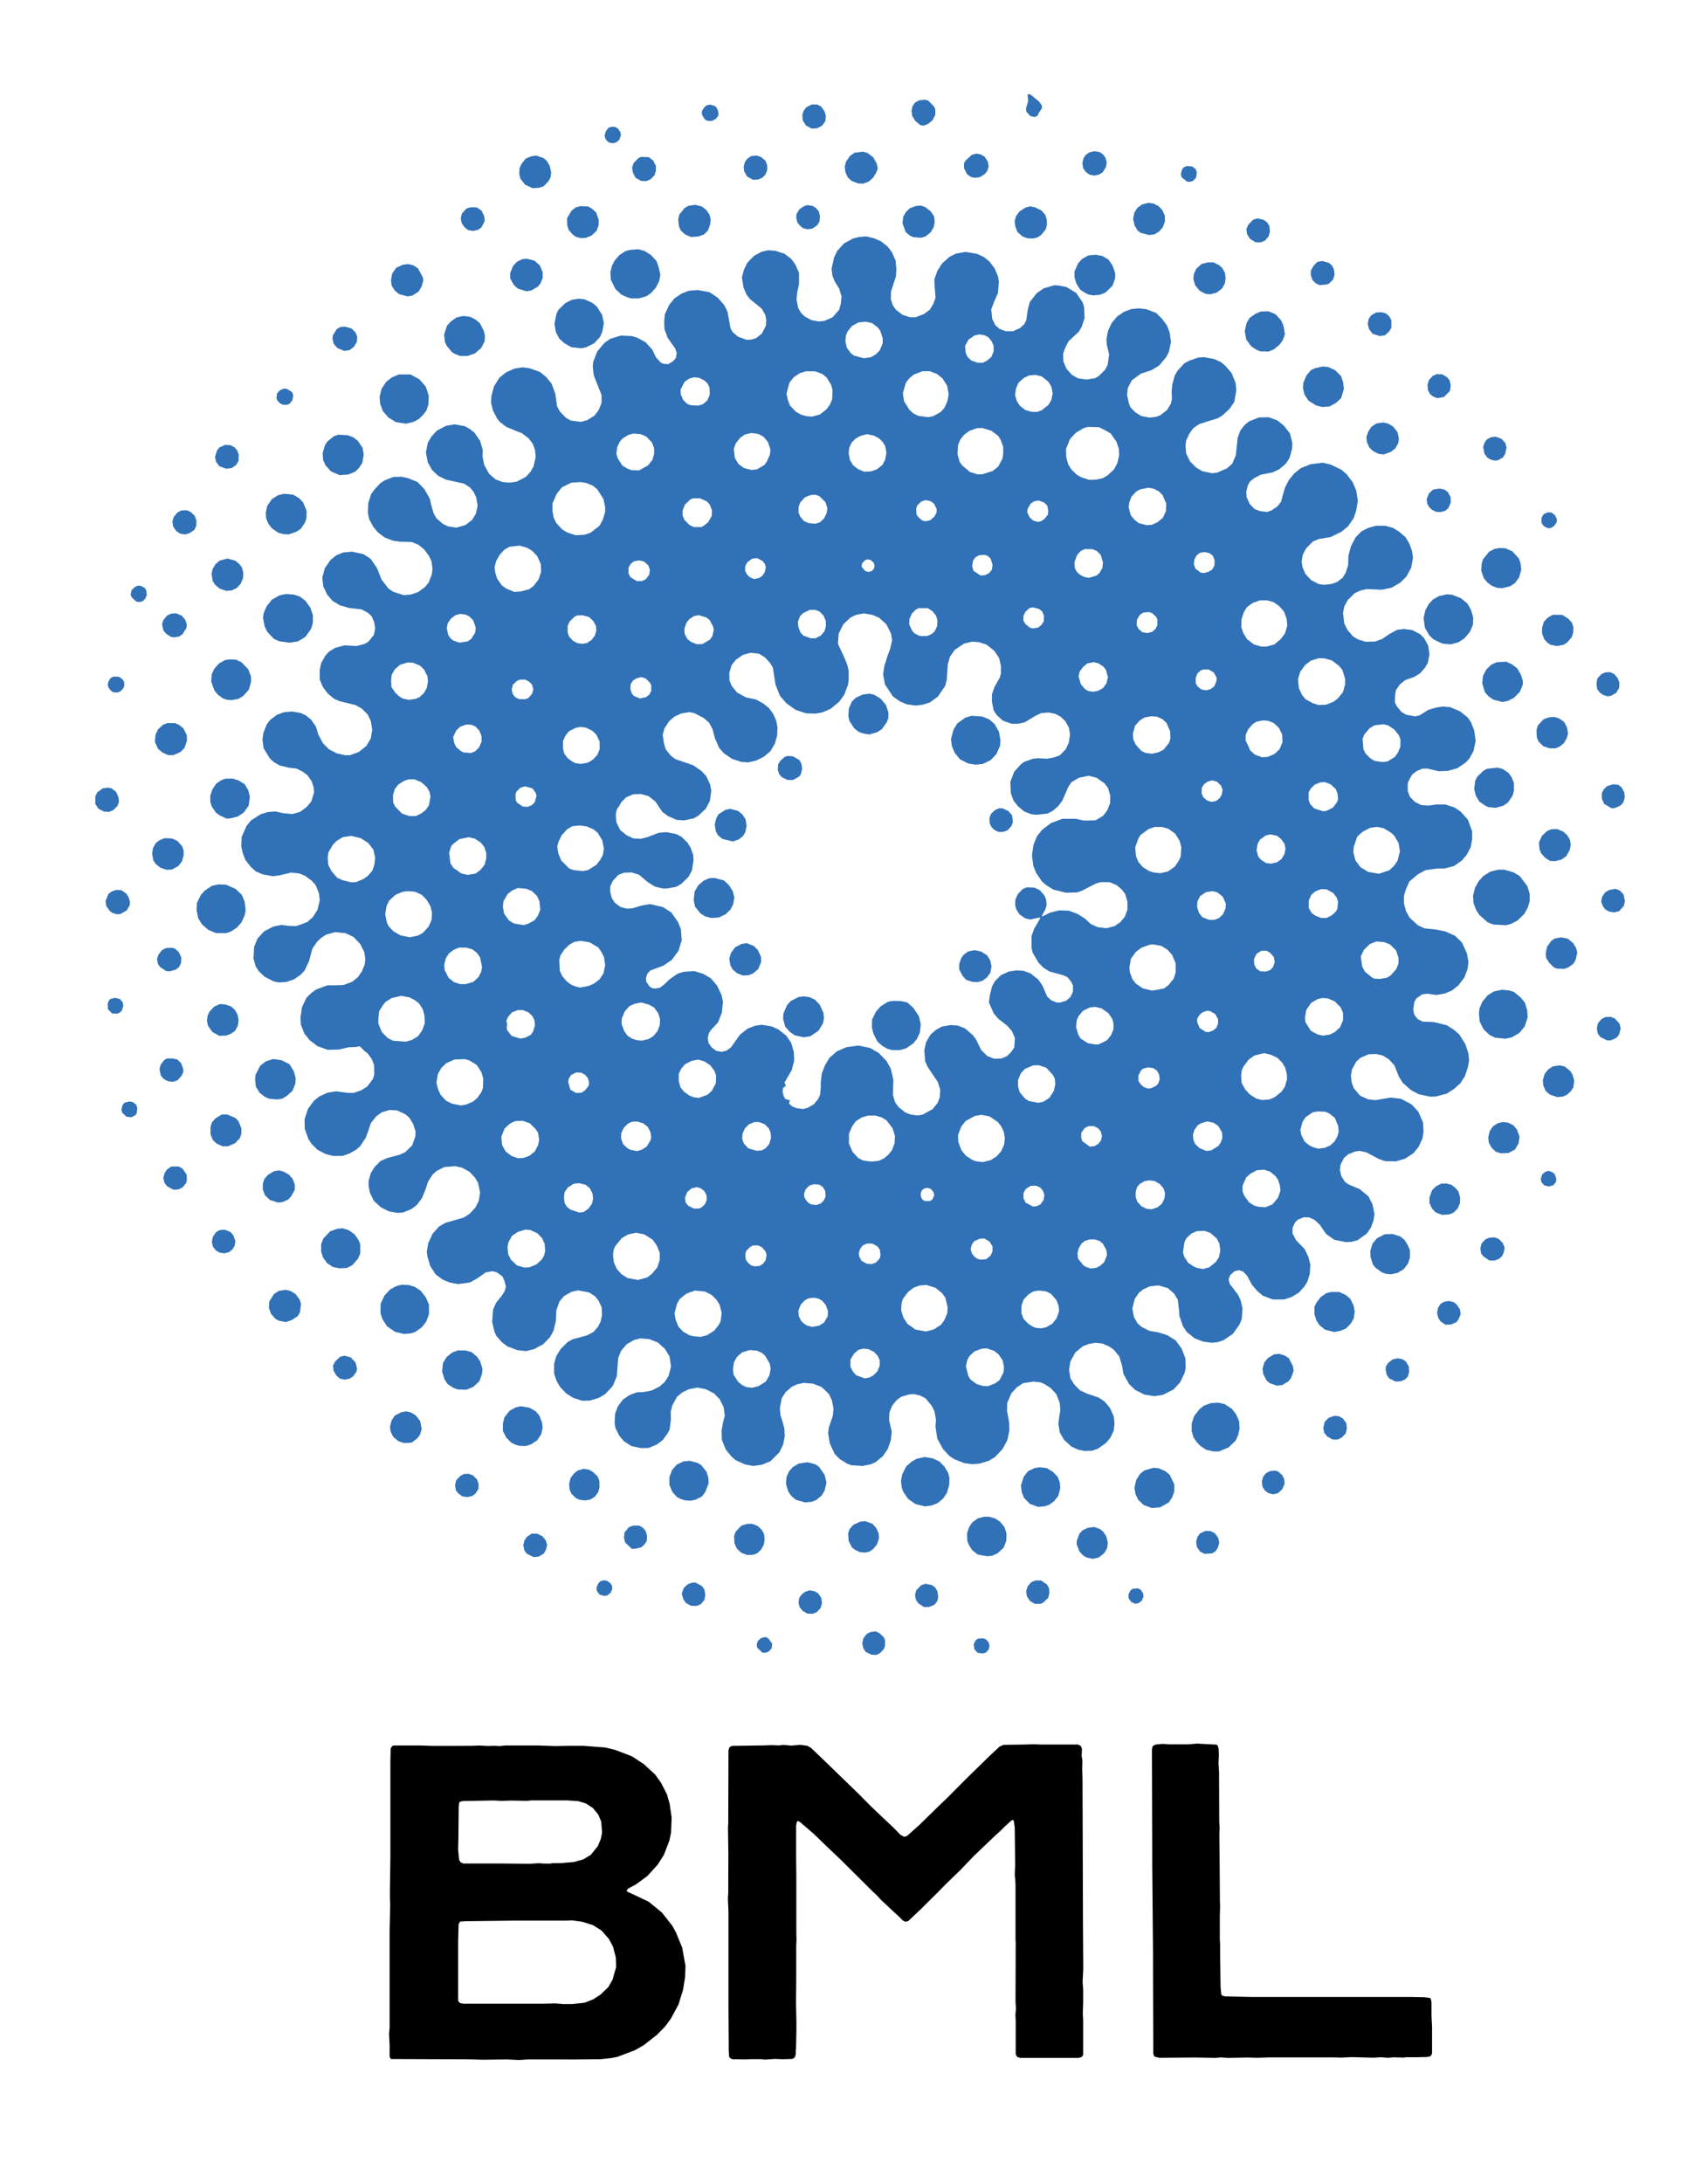 <?xml version="1.0" encoding="UTF-8"?>
<svg id="_レイヤー_1" data-name="レイヤー 1" xmlns="http://www.w3.org/2000/svg" viewBox="0 0 180 230" width="180" height="230">
  <defs>
    <style>
      .cls-1 {
        fill: #3071b7;
      }
    </style>
  </defs>
  <path class="cls-1" d="m91.22,174.01l-.24-.38-.11-.51.11-.51.35-.48.42-.21.56-.06.42.22.42.41.12.3v.6s-.11.3-.11.3l-.39.44-.42.21-.52-.03-.61-.3m11.47-.28l-.08-.51.21-.42.24-.18.56-.03.31.12.28.35.07.35-.08.35-.3.33-.33.1-.55-.08-.33-.37m-22.9-.17l-.04-.35.1-.33.32-.31.48-.13.3.12.43.59-.06.49-.31.33-.3.12h-.36s-.55-.52-.55-.52m4.77-3.92l-.29-.33-.13-.49.08-.51.26-.37.35-.27.48-.15.51.08.4.23.33.5.06.56-.14.49-.4.43-.45.18-.56-.03-.52-.31m12.23-.76l-.25-.38-.1-.49.13-.51.51-.53.47-.16.68.14.35.27.23.4.08.59-.11.45-.28.35-.58.25h-.55s-.58-.39-.58-.39m-24.49-.03l-.26-.37-.18-.61.21-.61.44-.4.48-.16h.34l.67.38.25.38.09.54-.1.53-.38.45-.45.18-.57-.02-.54-.29m46.64-.53v-.38l.21-.42.24-.18.56-.03.28.14.25.38.04.35-.19.44-.37.26-.33.05-.42-.2-.28-.42m-10.38.32l-.33-.51-.06-.54.15-.49.39-.44.45-.18h.57s.63.43.63.43l.22.41.03.48-.12.51-.53.51-.29.13h-.58s-.53-.31-.53-.31m-45.64-1.04l-.04-.35.19-.45.2-.22.32-.11.37.03.37.26.18.25.04.35-.19.44-.36.27-.32.04-.49-.15-.26-.37m51.25-3.73l-.4-.43-.29-.76v-.35l.29-.76.29-.33.55-.28.7-.1.62.21.34.28.33.5.16.68-.06.51-.29.55-.58.47-.65.16-.67-.15-.35-.21m-58.64-.19l-.26-.36-.1-.53.12-.51.26-.37.5-.34h.57s.56.27.56.27l.37.46.13.49-.13.49-.23.4-.53.31-.54.05-.7-.35m47.5.08l-.58-.47-.33-.51-.18-.44-.03-.81.21-.63.33-.51.6-.44.67-.17h.51s.64.18.64.18l.51.33.47.57.21.63v.79s-.28.75-.28.75l-.65.6-.58.26-.51.05-1.01-.18m-24.94-.21l-.43-.4-.26-.58-.04-.72.15-.47.6-.65.64-.2h.53s.6.24.6.24l.42.42.22.4.06.57-.08.55-.29.54-.44.4-.47.15h-.58s-.65-.25-.65-.25m48.39-.12l-.34-.49-.06-.57.14-.49.27-.35.58-.26.57.03.41.22.35.48.11.51-.13.5-.24.39-.38.24-.79.05-.51-.26m-36.31-.15l-.35-.27-.35-.69-.05-.78.16-.47.39-.44.72-.33.52-.06.77.28.39.44.27.56.03.56-.22.63-.38.46-.36.26-.5.13-.56-.06-.48-.22m-24.24-.76l-.13-.5.05-.57.47-.58.47-.16h.6s.41.23.41.23l.28.35.15.48-.03.56-.25.38-.33.29-.69.16h-.31s-.67-.64-.67-.64m54.58-4.01l-.53-.51-.28-.56-.13-.7.19-.83.4-.64.46-.37.98-.28.52.05.73.32.45.38.47.99v.79l-.23.6-.33.51-.93.53-.88.07-.91-.34m-11.93-.09l-.62-.63-.24-.6-.09-.71.3-.94.46-.58.72-.33.49-.07.74.08.65.39.51.53.23.6.05.57-.21.84-.46.58-.49.35-.46.17-.73.06-.86-.32m-12.08,0l-.74-.51-.51-.74-.17-.45-.08-.72.13-.69.42-.83.55-.49.53-.31.85-.19.89.14.7.34.51.53.39.65.13.49-.02.8-.23.81-.42.63-.58.47-.6.24-.72.1-1.05-.26m-12.55-.44l-.46-.38-.35-.48-.24-.81.06-.74.26-.58.39-.44.65-.39.92-.13.83.22.37.26.6.86.19.82-.2.82-.31.53-.58.47-.44.18-.71.07-.98-.27m-12.14-.08l-.4-.22-.49-.55-.31-.74v-.8s.29-.76.29-.76l.49-.56.7-.34.69-.06.81.22.39.24.55.7.19.65.03.56-.35.9-.35.48-.69.35-.53.1-.59-.04-.42-.14m-11-.04l-.53-.51-.19-.44-.06-.58.17-.67.37-.47.35-.28.65-.19.53.08.41.22.53.51.18.45.02.69-.13.49-.35.49-.51.32-.55.08-.56-.07-.33-.15m-12.43-.49l-.28-.35-.09-.54.12-.51.4-.44.4-.23.5-.03.47.17.42.42.17.46v.53s-.33.52-.33.52l-.36.26-.53.1-.53-.09-.35-.28m84.95-.35l-.24-.39-.06-.56.14-.49.28-.34.4-.23.56-.06.33.09.44.39.21.42.03.51-.26.58-.44.39-.51.12-.49-.13-.4-.3m-40.94-2.99l-.58.26-.87.17-1.17-.08-.45-.17-.77-.48-.52-.52-.53-1.14-.17-1.08.07-.56.42-1.24.08-.76-.17-.88-.34-.7-.75-.71-.9-.35-.97-.08-.69.14-.57.26-.67.58-.4.64-.2,1.04.06.71.2.63.22.83.04.79-.17.87-.41.84-.94.93-.89.36-.92.13-.88-.17-1-.46-.44-.4-.56-.69-.42-1.03-.03-.99.16-.88.18-.66-.12-.92-.42-.83-.62-.63-.83-.42-.87-.18-.88.16-.71.33-.58.47-.51.94-.16.67.02.8-.13,1.03-.21.42-.53.72-.59.45-.88.37-.8.02-1.03-.22-.76-.49-.49-.56-.42-.83-.09-.53.05-.99.28-.76.53-.72.74-.51.77-.27.69-.03.85-.16.83-.42.55-.49.4-.64.25-.98-.16-1.06-.47-.78-.76-.69-.9-.35-.94-.08-.67.17-.79.46-.57.68-.3.74-.05.58-.1,1.35-.42,1.03-.81.86-.65.39-.96.29-.8.02-.95-.3-.76-.49-.61-.64-.39-.65-.26-.78v-1.01l.22-.82.48-.77.73-.73.54-.29,1.47-.4.69-.35.49-.55.28-.56.15-.69-.03-.79-.33-.72-.37-.46-.63-.41-1.17-.22-.67.15-.8.45-.48.56-.33.92-.06,1.19-.25,1-.37.67-.72.74-.95.51-.84.21-.92-.1-1.06-.4-.59-.45-.58-.67-.19-.44-.24-1.01.1-1.31.32-.72.56-.69.33-.5.14-.49-.17-.67-.2-.42-.6-.44-.47-.11-.7.13-.85.61-.8.45-1.27.17-.87-.17-.74-.31-.72-.53-.58-.88-.29-.96-.08-.55.15-.9.46-1,.69-.77.66-.38.97-.28.97-.28.63-.41.6-.65.35-.69.14-.88-.21-1.01-.3-.53-.6-.65-.81-.44-.69-.15-1.16.09-.83.42-.43.4-.48.77-.19.64-.42,1.03-.53.72-.59.45-.89.36-.59.04-.89-.16-.83-.42-.76-.69-.41-.84-.14-.69v-.58s.23-.81.23-.81l.4-.64.62-.63.72-.32,1.31-.35.57-.26.74-.72.33-.93.03-.55-.26-.79-.4-.65-.45-.38-.86-.39-.78-.04-.81.24-.6.44-.55.7-.26.78-.28.76-.58.88-.44.39-.67.38-.77.27h-1s-.81-.22-.81-.22l-.82-.43-.63-.63-.33-.51-.38-1.08-.02-.99.36-1.1.62-.84.58-.47.86-.39.9-.15,1.29.17h.55s.78-.26.78-.26l.65-.4.63-.83.13-.49-.03-1-.24-.59-.44-.6-.35-.27-.31-.32-.2-.16-.31.08-.82.03-1.01.24-1.21.03-1.07-.39-.83-.63-.55-.7-.36-.89-.05-.79.16-1.1.47-.99.53-.51.48-.35,1.22-.45h.82l.88-.03.91-.35.57-.47.43-.61.3-.74.06-.58-.11-.73-.42-.83-.71-.75-.85-.4-1.1-.11-.95.27-.5.33-.43.4-.51.74-.35,1.32-.47.99-.4.43-.74.51-.78.26-.78.05-.53-.1-.97-.49-.64-.61-.32-.51-.22-.8.06-1.22.36-.89.7-.76.96-.5.87-.18.73.1.79.03.63-.21.59-.24.55-.49.49-.76.25-1-.08-.75-.36-.89-.4-.44-.72-.53-.6-.24-.86-.09-1.17.28-.74.1-1.07-.19-.74-.31-.54-.5-.55-.7-.29-.75-.15-.69.04-1,.51-1.15.47-.58,1.01-.65.79-.24.78-.06.85.19.94.08.82-.23.71-.54.47-.57.28-.96-.05-.54-.21-.63-.43-.61-.47-.36-.69-.35-.75-.08-1.01-.24-.66-.38-.42-.41-.63-1.04-.12-.91.1-.69.35-.9.36-.47.71-.54.77-.28.83-.07.85.14.58.25.58.47.51.74.24.81.51.95.63.63.83.42.85.19h.53l.92-.33.81-.65.46-.79.15-.9-.14-.9-.33-.71-.63-.63-.67-.37-1.67-.41-.58-.25-.68-.57-.53-.72-.3-.74v-1.03s.14-.68.14-.68l.45-.8.4-.44.65-.39.99-.26,1.24.07.33-.08.55-.15.39-.24.56-.69.14-.69-.1-.64-.24-.6-.42-.41-.68-.36-1.31-.15-.97-.28-.78-.47-.57-.68-.4-.85-.1-.93.27-.99.6-.86.58-.47.74-.31.93-.09,1.21.26.76.49.68.99.47,1.2.73.94.49.34,1.1.36.76-.06.78-.26.72-.53.38-.46.35-.9.06-.57-.09-.75-.26-.57-.53-.72-.57-.47-.74-.31-1.22-.03-.74-.1-.9-.35-.71-.54-.47-.57-.44-.81-.14-.69.04-.99.3-.95.35-.49.6-.65.5-.33.9-.35.83-.02.67.13,1.04.42.72.74.6,1.06.1.53.28.97.3.53.67.58.56.27.88.13.96-.28.7-.55.39-.65.18-.86-.16-.87-.27-.56-.38-.46-.63-.41-1.88-.41-.84-.41-.64-.61-.45-.8-.2-1.04.19-1.01.38-.66.6-.65.96-.5.9-.15,1.07.19.53.3.47.37.6.86.29.96-.02.72.17.87.52.94.67.58.75.29.78.06.72-.11.96-.5.49-.55.31-.53.23-1.03-.08-.74-.22-.62-.45-.59-.71-.54-.6-.23-1.03-.43-.71-.54-.27-.35-.43-.82-.21-.84.05-.75.27-.98.56-.9.69-.56.86-.39.9-.15.73.1,1.08.38.69.56.56.69.39,1.07.06.46.13.88.3.53.61.64.53.3,1.09.14.65-.19.77-.48.44-.6.29-.75v-.81s-.48-1.2-.48-1.2l-.35-.9-.1-.91.06-.51.41-1.06.76-.91.61-.43,1.12-.34,1.19.05.63.21.8.45.69.76.41.84.5.54.3.13.5.02.51-.32.28-.34.08-.53-.17-.47-.78-1.1-.34-.91-.03-.81.07-.76.46-1,.56-.69.75-.5.75-.29.93-.08,1.24.22.88.58.68.78.35.69.32,1.76.22.4.56.48.92.34.56-.04.47-.16.58-.47.42-.83.04-.58-.1-.53-.37-.67-1.26-1.03-.36-.47-.31-.73-.17-1.07.22-.83.34-.7.72-.74.81-.44.69-.15.77.06.94.31.71.54.44.6.38.87v1.2s-.19.85-.19.85l-.07.77.17.88.31.53.43.4.69.36.77.13.56-.06.87-.38.68-.78.19-.65.07-.77-.24-.81-.48-.77-.24-.6-.09-.74.27-1.19.34-.7.69-.76.94-.52.66-.17.77-.06.84.21.72.32.69.56.45.59.38.87.08.95-.05.72-.51,1.58-.03.79.2.63.33.5.71.54.79.26h.58l.9-.35.6-.44.39-.65.22-.63-.08-.96-.05-.96.33-.92.49-.76.77-.69.69-.35,1.03-.18,1.22.22.71.33.57.47.54.71.37.88.08.55-.09,1.16-.44,1.01-.28.76.05.33.06.64.35.69.45.38.61.22h.81s.72-.33.72-.33l.43-.4.22-.4.15-1.1.22-.83.73-.94.74-.51,1.14-.33.55.05.7.14,1.04.63.67.99.15.48.06,1.16-.31.94-.31.52-1.08,1-.35.69-.22.62.03.8.3.74.58.67.66.38.92.13.9-.15.39-.24.63-.62.29-.54.15-1.09-.24-1.02-.04-.58.16-.88.4-.85.57-.68.75-.5.76-.28.77-.07.76.08,1.06.4.63.62.53.72.28.76.13.97-.22,1.03-.28.56-.77.9-.78.47-1.1.36-.97.7-.43.82-.08.72.18.84.17.46.51.53.64.4.87.17.68-.08.46-.17.7-.55.4-.65.12-.51-.03-.72.06-.78.27-.98.31-.52.7-.76.54-.29.93-.32.59-.04,1.07.19.72.33.46.38.67.78.42,1.04.08.76-.22,1.24-.51.74-.76.7-.53.3-1.12.34-.78.26-.62.42-.43.61-.33.72-.06.57.07.77.41.84.63.63.65.39,1.03.22.55-.07,1.02-.44.56-.49.38-.87.2-1.88.28-.76.46-.58.46-.38,1.05-.41,1.01-.02.92.33.69.56.64.82.25,1.01-.02.58-.27.98-.41.63-.68.57-.71.33-1.22.24-.69.35-.46.37-.23.4-.17.67.04.58.33.72.51.53.6.23.72.08.47-.17.62-.42.37-.47.41-1.47.42-.83.56-.69.69-.56,1.04-.42,1.3-.16.81.19,1.13.54.56.48.63.83.38.88.17,1.09-.18,1.08-.27.77-.6.86-.69.56-1.12.55-1.25.21-.6.24-.73.73-.36.68-.12.72.08.56.31.74.6.65.82.43.56.07.76-.08.61-.22.59-.45.31-.52.26-.78.03-1.01.26-.99.5-.96.63-.63.69-.35.81-.23h.99s.83.23.83.23l.64.4.67.58.39.65.28.76.12.72-.19,1.07-.51.94-.63.63-.92.54-1.03.22-1.59-.07-.68.16-.58.26-.74.72-.37.67-.14.69.13,1.13.35.69.58.67.52.31.79.25,1.01-.02.76-.28.74-.51.81-.44.73-.1.88.12.82.43.42.41.44.81.13.92-.17.88-.31.53-.49.56-.64.4-.93.32-.58.46-.42.62-.08.54-.03.73.21.42.47.58.52.31.93.17.49-.11.9-.57.8-.24.73-.11.78.06,1.03.43.81.65.35.49.35.9.15,1.09-.22,1.04-.44.81-.4.43-.87.59-.97.28-.99.04-1.19-.28h-.51s-.58.24-.58.24l-.49.35-.31.52-.19.43v.81s.23.62.23.62l.51.53.69.35.79.05.74-.11h1.03s.94.31.94.31l.63.42.79.88.44,1.22v.82s-.16.87-.16.87l-.44.81-.48.56-.85.6-1,.25h-.78s-1.2.17-1.2.17l-.81.44-.9.76-.38.87-.19.65v.79s.23.83.23.83l.37.67.87.8.72.33,1.14.11,1.04.21,1.01.45.74.72.52,1.15.16.88-.09.74-.34.91-.63.83-.7.55-.74.31-.9.15-.92-.13-.53.06-.63.42-.23.4-.11.8.1.5.35.48.55.28,1.2.05,1.34.33.76.49.56.49.64,1.03.31.94.08.76-.13.71-.31.94-.49.76-.66.59-.76.49-1.15.31-.6.02-1.2-.26-.82-.43-.88-.78-.4-.64-.47-1.19-.6-.65-.65-.4-.69-.15-.79.03-.87.38-.43.4-.44.81-.12.67.08.69.22.62.67.79.86.39.76.08,1.61-.27,1.09.13,1.09.58.71.75.51,1.15.06.99-.12.71-.39.86-.56.69-.88.58-.97.28-1.12-.02-.63-.21-1.37-.72-.68-.15-.5.06-.74.31-.44.39-.35.69-.07.53.15.68.41.63.37.25,1.17.49.91.76.42.83.22,1.03-.11.69-.28.76-.43.61-.97.7-.66.17-.57.03-1.22-.25-.85-.6-.68-.99-.54-.5-.57-.26-.59-.02-.59.24-.32.31-.26.58v.57s.36.7.36.7l.92.95.4.85.2.82-.06.92-.24.81-.31.52-.59.66-.78.47-.78.26h-1.2s-1.06-.4-1.06-.4l-.56-.48-.58-.67-.51-.95-.4-.43-.47-.16-.48.13-.43.4-.17.44.12.48.9,1.18.26.58.19.84-.08,1.1-.24.59-.7.97-.99.68-.63.2-.58.06-.93-.12-.9-.35-.81-.65-.42-.62-.37-1.08-.04-.58-.13-1.13-.39-.65-.67-.58-.97-.28-.93.1-.71.33-.46.38-.42.63-.24.99.16.88.37.67.44.39.83.42.9.15.96.29.9.56.62.84.41,1.05.03,1.02-.11.51-.47.99-.7.76-1.1.56-.9.15-1.07-.17-.97-.49-.64-.61-.6-1.07-.15-.89-.29-.96-.56-.69-.49-.35-.72-.32-.75-.08-.72.13-.6.24-.8.66-.51.94-.14.88.14.89.4.65.62.63.71.33,1.24.42.63.42.57.68.39.86.09.75-.08.76-.33.72-.47.58-.85.61-.61.22-.81.03-.69-.14-.71-.33-.76-.69-.46-.79-.15-.9.09-.74.12-.72-.07-.77-.35-.9-.6-.65-.63-.41-.44-.19-.75-.08-1.09.17-.63.41-.6.65-.44,1.02-.02.81.22,1.24.03.83-.21,1.03-.51.94-.81.86-.65.39-.96.29-.76.06-.85-.11-1.05-.41-.51-.33-.7-.76-.59-1.08-.19-1.26.05-.74-.16-.89-.28-.56-.66-.8-.55-.28-.67-.17-.54.05-.8.24-.48.35-.47.58-.3.74-.03.79.28,1.19-.1.95-.33.92-.51.74-.69.56m34.8-1.22l-.63-.41-.41-.42-.33-.5-.19-.64v-.81s.26-.78.26-.78l.54-.71.46-.38.76-.28.76-.05.69.15.76.49.45.59.32.72.05.78-.15.68-.26.58-.74.72-1.03.43h-.57l-.74-.17m-72.87-.56l-.42-.21-.51-.53-.35-.69v-.79s.17-.65.17-.65l.55-.7.69-.36.49-.1.9.15.66.38.38.45.29.75.06.54-.15.68-.42.63-.63.42-.58.19-.66-.02-.49-.14m-12.24-.33l-.57-.47-.28-.55-.07-.52.17-.66.33-.51.68-.36.54-.09.51.12.51.32.45.59.15.84-.19.62-.27.35-.59.45-.78.05-.58-.18m97.81-.56l-.28-.35-.1-.49.15-.67.42-.41.62-.22.49.06.4.24.35.49.06.57-.13.51-.41.42-.42.22h-.53s-.63-.36-.63-.36m-92.03-5.08l-.63-.41-.33-.51-.24-.8.08-.89.39-.65.58-.46.6-.23h.79s.65.17.65.17l.57.47.34.49.25.8-.05.53-.27.78-.65.6-.74.3-.9-.03-.45-.17m30.47-.26l.43.19.58.06.67-.17.77-.48.38-.66.13-.71-.1-.53-.46-.79-.32-.31-.57-.26-.77-.06-.8.25-.55.49-.29.54-.11.73.06.58.49.76.47.37m24.61-.16l.69.22.55.03.75-.3.48-.35.42-.83.04-.58-.15-.68-.42-.62-.47-.37-.79-.26-.53.04-.76.28-.53.51-.22.4-.14.67.25,1.01.24.38.6.44m30.92-.08l-.34-.28-.35-.69-.06-.55.19-.65.37-.46.65-.39.57-.05.63.21.37.26.42.83.08.49-.28.76-.28.35-.65.39-.56.06-.78-.27m12.6-.51l-.25-.38-.11-.52.03-.35.25-.38.47-.36.51-.11.49.08.38.25.31.52.04.56-.13.5-.31.32-.44.19-.55.03-.7-.35m-110.92-.28l-.31-.53-.05-.52.21-.42.53-.51.47-.12.65.18.51.53.17.66-.07.32-.35.49-.38.24-.51.11-.51-.11-.37-.33m54.77-.03l.92.33.51-.09.4-.23.42-.41.24-.59v-.6s-.2-.44-.2-.44l-.4-.43-.56-.28-.56-.06-.51.12-.45.38-.4.64v.78l.29.54.3.33m-17.54-4.2l.39.1.76.07.67-.17.77-.48.46-.58.22-.41.11-.92-.22-.83-.32-.51-.52-.52-.69-.35-1.07-.11-.91.33-.69.56-.3.53-.25.98.12.68.3.74.51.53.67.37m-31.04-.36l-.86-.6-.49-.76-.2-.63.02-.99.4-.85.6-.65.68-.36.5-.13.81.03.63.2.62.42.54.71.31.74v1s-.28.77-.28.77l-.45.59-.73.52-.47.15-.73.05-.89-.22m97.97-.24l-.58-.47-.33-.51-.19-.64v-.79s.21-.43.21-.43l.45-.59.62-.42.51-.11h.82s.72.33.72.33l.44.39.35.69.12.65-.1.72-.3.53-.51.53-.58.25-.67.13-.99-.26m-43.14,0l1.11.2.83-.22.76-.49.35-.49.31-.74.03-.63-.24-.99-.35-.48-.69-.56-.95-.3-.72.06-.62.22-.59.45-.54.71-.15.47-.05.76.25.8.42.63.85.61m12.25-.37l.39.17.57.06.53-.1.67-.38.46-.58.26-.77-.05-.53-.23-.61-.58-.67-.56-.27-.77-.07-.53.1-.52.31-.5.54-.22.62-.02.78.22.62.51.53.38.24m-23.96-.21l.31.18.51.12.72-.13.51-.32.39-.65.03-.56-.22-.63-.38-.46-.4-.23-.53-.1-.54.08-.4.22-.4.44-.24.6.02.58.28.56.33.29m67.03-.28l-.24-.38-.12-.51.1-.52.24-.39.38-.25.54-.09.51.13.33.28.33.51.05.51-.26.58-.19.23-.59.25h-.58s-.5-.35-.5-.35m-122.77-.25l-.49-.56-.21-.62.05-.68.49-.76.5-.33.72-.12.51.12.52.31.45.59.15.46-.11.88-.22.4-.63.42-.62.22-.69-.12-.42-.2m37.11-4.32l1.1.21.98-.28.47-.36.57-.68.26-.78v-.79l-.31-.74-.43-.61-.89-.57-.86-.17-.84.18-.66.38-.66.8-.21.42-.06.57.08.76.33.72.49.55.64.4m79.42-.65l-.6-.44-.28-.34-.25-.8-.03-.62.23-.77.47-.57.82-.43.8-.03.8.24.47.36.33.51.26.58v.81s-.2.62-.2.62l-.45.59-.65.39-.69.15-.57-.06-.45-.17m-19.85-.64l.37.19.7.12.65-.18.69-.56.33-.51.14-.69-.1-.73-.28-.55-.67-.58-.62-.22-.79.03-.58.25-.54.5-.2.42-.16,1.08.15.47.41.63.51.33m-11.58-.09l.3.19.49.15.56-.06.42-.2.44-.4.3-.75-.07-.53-.37-.67-.34-.28-.47-.16h-.6s-.48.15-.48.15l-.35.27-.31.52-.12.51.05.57.56.69m-79.05.21l-.63-.41-.44-.6-.2-.63v-.78l.23-.6.71-.75.76-.28.56-.05.64.2.61.43.43.61.18.44v.99l-.26.57-.59.66-.55.28-.79.04-.64-.13m19.35-.18l.75.23.57-.03.74-.31.54-.5.24-.39.13-.5-.06-.78-.26-.58-.51-.53-.72-.33-.52-.05-.81.24-.62.42-.37.67-.1.53.08.76.28.55.64.61m24.37-.26l.31.25.32.1.56-.04.38-.24.26-.36.1-.53-.08-.35-.37-.46-.41-.22h-.58s-.28.15-.28.15l-.42.42-.1.32.04.58.25.37m11.92-.25l.57.33.53.05.46-.17.4-.44.08-.35-.07-.55-.26-.37-.55-.29h-.54l-.44.19-.28.35-.15.47.05.35.21.42m65.6-.38l-.27-.35-.09-.53.12-.51.4-.44.44-.19.56-.03.45.18.4.43.18.44-.06.5-.2.43-.33.29-.46.17h-.53s-.59-.4-.59-.4m-53.69,0l.33.23.35.08.57-.06.46-.38.19-.44v-.53s-.33-.51-.33-.51l-.52-.31-.49.02-.58.26-.26.36-.13.49.15.46.28.35m-79.99-.72l-.28-.35-.12-.51.1-.52.33-.5.4-.23.53-.04.6.24.29.33.23.61-.07.5-.24.4-.35.28-.51.13-.54-.09-.38-.24m128.59-3.97l-.4-.44-.26-.57v-.58s.28-.76.28-.76l.42-.42.56-.28h.56s.5.13.5.13l.46.37.28.35.18.66-.03.58-.26.57-.42.41-.44.18-.77.05-.64-.26m-91.25-.31l.99.33.47-.08.49-.35.35-.49.13-.51-.06-.58-.28-.55-.46-.38-.68-.16-.56.05-.63.41-.34.49-.06.57.07.56.23.4.35.27m60.15-.35l.61.3.52.05.63-.21.45-.38.28-.56.05-.56-.15-.48-.38-.46-.52-.31-.54-.09-.55.08-.53.3-.28.34-.14.49v.56s.17.47.17.47l.39.44m-47.71,0l.6.3.58-.02.28-.15.31-.32.18-.45-.04-.5-.22-.41-.35-.28-.43-.13-.57.13-.45.38-.24.6.07.51.28.34m59.63-.03l.42.13.76.06.75-.3.57-.68.28-.76-.06-.55-.21-.63-.26-.37-.57-.47-.63-.2-.78.06-.67.37-.44.39-.38.87v.58l.17.46.53.72.51.32m-24.08-.31l.77.42.35-.02.44-.19.35-.49.08-.53-.17-.46-.29-.33-.45-.18-.56.03-.51.33-.22.41v.58l.21.42m-23.09-.18l.24.25.28.14.51.06.47-.15.32-.31.2-.42-.03-.58-.23-.4-.35-.27-.56-.07-.51.13-.42.41-.17.47.02.35.23.4m-56.53-.08l-.53-.51-.23-.61v-.6s.15-.48.15-.48l.38-.45.65-.39.54-.09.49.14.53.3.39.44.24.6v.57s-.38.68-.38.68l-.29.33-.57.27-.53.06-.85-.27m68.59-.39l.16.33.25.17h.57l.25-.17.19-.44-.08-.32-.28-.35-.33-.1-.36.05-.24.19-.13.29v.34m-79.44-1.05l-.26-.36-.13-.49.13-.49.23-.4.49-.34h.78l.4.23.43.61.03.59-.09.33-.38.45-.42.21-.54.03-.67-.38m144.84-.43l-.06-.35.16-.47.35-.28.32-.08.44.17.21.21.16.47-.04.32-.28.35-.49.13-.49-.14-.28-.34m-60.02-2.35l.4.16.72.1.85-.2.64-.4.49-.56.32-.73.06-.67-.11-.63-.27-.57-.37-.47-.87-.59-.85-.16-.69.12-.95.51-.47.58-.35.91.02.7.34.92.47.57.63.41m-11.42.1l.81.1.77-.07.57-.26.45-.38.38-.46.29-.75.04-.78-.25-.8-.63-.83-.51-.32-.65-.19h-.79s-.64.18-.64.18l-.65.4-.43.61-.3.74v1.01s.38.88.38.88l.6.65.56.28m-37.14-.51l.73.25.57-.03.62-.22.58-.47.35-.69.1-.53-.11-.73-.24-.38-.63-.63-.77-.27-.78.04-.56.27-.54.5-.36.88.09.88.37.67.59.45m103.74-.45l-.43-.4-.29-.54-.06-.56.17-.67.34-.49.51-.32.51-.12.56.06.56.28.38.45.27.75-.1.7-.38.66-.69.36-.81.03-.56-.18m-31.22-.38l.74.31.53-.05.77-.49.25-.38.16-.47-.05-.57-.38-.66-.49-.34-.67-.15-.65.18-.38.24-.34.49-.15.48.05.56.19.44.43.4m-47.5.06l.87.25.53-.05.4-.22.38-.45.19-.65-.05-.57-.19-.43-.41-.42-.6-.24h-.5s-.58.24-.58.24l-.42.41-.26.58-.03.56.17.46.5.54m-12.8-.05l.37.19.69.13.49-.15.51-.32.4-.65.08-.35-.08-.53-.28-.55-.47-.37-.64-.2-.57.03-.42.2-.42.42-.27.56-.03.56.22.62.43.4m71.85-.31l.35.2.63.19.7-.1.58-.26.43-.4.3-.53.14-.49-.04-.58-.36-.89-.58-.46-.43-.19-.81-.03-.53.1-.74.51-.33.51-.22.83.1.53.35.69.46.38m-23.89-.42l.79.58.49-.05.4-.24.29-.34.1-.5-.13-.49-.29-.33-.42-.21h-.58l-.41.22-.35.49v.57s.11.3.11.3m-91.2.28l-.43-.4-.24-.59v-.8s.15-.47.15-.47l.39-.44.66-.39h.56l.88.38.3.33.31.74v.58l-.16.47-.51.53-.73.32h-.58l-.58-.26m-10-3.27l-.08-.35.13-.49.2-.22.5-.13.37.06.35.28.12.31-.05.57-.17.24-.42.21-.51-.07-.43-.41m85.36-.34l.56-.69.23-.6.05-.78-.24-.81-.76-1.12-.33-.51-.26-.58-.09-1.15.19-.86.46-.79.56-.49.67-.37.9-.15.78.06.74.3.78.67.36.47.55,1.12.63.63.74.3.78-.03.58-.25.42-.41.34-.5.07-1-.32-.73-.49-.56-.94-.73-.48-.56-.51-1.16.08-.69.25-1,.29-.54.63-.63.85-.4.72-.11.81.03.76.28.81.65.43.61.5,1.17.43.4.6.24h.36l.64-.2.44-.39.26-.58v-.6s-.2-.44-.2-.44l-.38-.46-.42-.2-1.47-.4-.65-.4-.51-.53-.62-1.05-.12-.51v-1.24s.28-.78.28-.78l.46-.79.2-.37h-.19l-.88.19-.51-.11-.62-.42-.33-.51-.14-.49.03-.58.26-.57.51-.53.44-.18.78.03.57.26.49.56.19.44.05.57-.14.49-.37.66.03.06.39-.17.42-.22.99-.25,1,.03.92.33.77.48.65.6.72.33.94.11.83-.22.62-.42.47-.57.28-.76v-.81s-.23-.8-.23-.8l-.35-.48-.56-.48-.74-.31h-.99l-.48.15-1.51.78-.48.15-1.14.03-1.33-.33-.77-.48-.44-.39-.59-.87-.31-.74-.14-1.12.15-1.1.36-.89.55-.7.94-.72,1.22-.45h1.4s.87.19.87.19l1.22-.03.78-.47.45-.59.29-.75.02-.78-.24-.81-.35-.48-.85-.6-.83-.21-1.04.21-.79.47-.33.5-.63,1.45-.45.59-.56.48-.55.28-1.13.13-.57-.06-.75-.29-.68-.57-.45-.59-.28-.76-.05-1.2.4-1.06.69-.77.35-.27.92-.33.53-.06.99.05.7-.13.62-.22.63-.63.33-.71.13-.88-.12-.7-.37-.67-.53-.51-.55-.28-.7-.14-.77.07-.57.26-1.17.71-.69.15h-.69l-.93-.33-.65-.6-.32-.51-.17-.87v-.79s.27-.78.27-.78l.53-.93.15-.48v-.79s-.2-.85-.2-.85l-.5-.75-.81-.65-.78-.26-.74-.06-.85.2-1,.67-.51.74-.22.82-.1,1.57-.17.66-.76,1.12-.84.62-.79.25-.74.08-.92-.13-.73-.31-.73-.52-.83-1.26-.2-1.06.13-.89.35-1.1.28-.76.19-.85-.12-.71-.49-.97-.76-.69-.73-.31-.89-.15-.85.17-.56.28-.75.71-.48.98-.08,1.07.6,1.28.37.88.16.67v.9s-.06.56-.06.56l-.4,1.06-.52.73-.91.76-.88.38-.7.13-1.01-.03-1.1-.36-.97-.69-.68-.78-.48-1.19-.28-1.81-.32-.51-.5-.54-.64-.4-.88-.1-.81.22-.74.51-.46.58-.24.81.02.81.25.58.56.69.95.51,1.04.21.8.45.57.47.44.6.32.72.13.71-.04.88-.23.81-.46.79-.67.58-.83.42-.85.2-.76-.06-.94-.31-.87-.59-.49-.56-.45-1.01-.26-.99-.37-.67-.56-.49-.96-.5-.51-.12-.9.15-.72.33-.56.49-.49.76-.18.66.13.89.19.65.56.69.48.35.79.26,1.08.38.86.6.5.54.4.85.13.68-.15,1.08-.43.82-.75.71-.52.31-1.04.21-.77-.06-.88-.38-.6-.44-.76-1.12-.7-.55-.81-.23-.81.03-.74.31-.52.52-.22.4-.26.36-.1.53.05.79.4.85.69.56.71.33.79.04.67-.17,1.21-.46.83-.07,1.05.21.54.29.63.62.31.52.28.76.03.57-.17,1.08-.37.67-.74.72-.53.31-.88.17-.53.02-.84-.2-.77-.48-.9-.77-.79-.25-.8.03-.6.23-.6.65-.26.58v.56s.17.66.17.66l.33.5.6.44.67.17.58-.04.96-.29.88-.15,1.36.31.89.57.69.98.31.74.1,1.21-.35,1.12-.71.96-.87.59-1.37.51-.31.32-.16.48.03.38.34.5.24.17.35.06.53-.1.47-.37.53-.51.86-.6.64-.19,1.11-.07.94.29.79.46.67.79.47.99.14.69-.11,1.14-.41,1.05-.71.75-.25.37-.12.51.08.53.35.49.49.35.54.09.51-.12.48-.35.95-1.34.82-.64.75-.29.72-.11,1.07.18.71.33.81.65.51.74.28.97.04.92-.26.99-.76,1.31.09.25.06.09-.3.22-.06.37.13.52.15.27.28.1.22.03-.1.36.34.3.44.18.72.1.47-.13.66-.38.47-.58.18-.44.07-.72v-.53s.1-.94.1-.94l.35-.9.47-.78.78-.68,1.01-.44,1.26-.17,1.22.25.92.53.82.85.45.8.27,1.19-.05,1.57.24.8.35.48.69.56.6.24.74.1.53-.1.85-.47m-50.51-.69l.99.2.53-.09.74-.31.45-.38.43-.61.17-.45.03-1.01-.19-.65-.49-.76-.77-.48-.49-.14-1.08.04-.87.38-.53.51-.37.67-.14.9.17.67.26.58.6.65.56.27m60.83-.26l.99.19.53-.1.64-.4.49-.76.15-.69-.05-.57-.21-.42-.7-.76-.79-.26-.6.02-.87.38-.4.43-.31.73v.65l.17.63.57.68.38.24m23.94-.26l.67.17.78-.06.57-.26.69-.56.34-.49.24-.81-.02-.55-.17-.67-.31-.53-.52-.52-.71-.33-.67-.16-1.02.24-.61.43-.54.71-.2.42-.07.56.06.79.37.67.5.54.64.4m-104.41-.13l-.59-.45-.4-.64-.08-.75.03-.48.5-.97.58-.47.8-.25.89.13.83.42.47.79.17.67-.03.6-.31.74-.54.5-.51.32-.51.09-.9-.08-.38-.17m44.59-.2l.55.22.53.07.92-.34.44-.4.44-.81.02-.81-.16-.47-.44-.6-.63-.42-.65-.19-.69.13-.69.35-.39.44-.28.56v.79s.17.65.17.65l.38.46.49.35m90.76-.04l-.44-.39-.26-.58-.04-.56.19-.65.37-.47.51-.33.72-.1.51.12.58.46.24.39.19.63-.1.72-.24.38-.43.4-.44.19-.57.05-.78-.26m-103.25-.53l.62.36.56-.03.38-.25.37-.47.06-.33-.13-.5-.29-.33-.4-.23-.52-.03-.56.27-.25.39-.06.33.23.82m60.13-.53l.26.23.44.19.37-.03.56-.28.2-.22.15-.46-.07-.51-.23-.4-.38-.25-.53-.08-.51.12-.24.18-.28.56v.57s.26.38.26.38m-103.02-.62l-.28-.35-.13-.69.15-.47.37-.47.28-.15h.56s.51.1.51.1l.42.41.22.62v.32s-.21.41-.21.41l-.4.44-.47.16-.54-.06-.49-.27m76.35-3.14l-.54-.29-.55-.49-.42-.83-.16-.67.02-.81.41-.84.49-.55.77-.48.53-.1.81.02.69.14.66.59.58.88.19.85-.09.85-.33.71-.38.45-.74.51-.65.19h-.81l-.49-.13m23.18-.98l.36-.47.25-.58.02-.58-.12-.51-.41-.63-.73-.52-.69-.16-.56.07-.7.34-.48.56-.19.43-.07.74.24.81.24.39.76.49.72.13h.39s.55-.25.55-.25l.43-.25m-75.31.11l1.33.1.65-.18.65-.39.43-.61.28-.76-.03-.79-.17-.66-.4-.64-.47-.36-.56-.28-.85-.16-1.01.24-.64.4-.28.34-.4.64-.08.76v.56l.37.88.62.63.55.28m127.23-.39l-.26-.36-.1-.53.1-.53.38-.46.41-.22.58-.03.44.19.49.55.11.51-.18.65-.29.33-.58.26h-.37l-.7-.35m-102.01.17l.41.15.58.05.68-.16.52-.31.47-.58.21-.63.02-.61-.19-.6-.44-.6-.53-.3-.82-.23-.67.13-.58.26-.49.56-.31.74-.02.59.29.75.35.49.51.32m90.91-.13l-.56-.27-.65-.6-.42-.83-.07-.77.04-.59.31-.73.57-.68.65-.4.87-.18.76.08.48.15.69.56.47.57.24.8.05.75-.31.95-.56.69-.79.46-.69.15-1.08-.11m-103.66-.19l.96.29.51-.11.55-.28.26-.36.19-.65-.05-.54-.21-.42-.42-.41-.6-.24h-.53s-.6.24-.6.24l-.4.44-.2.42.08.47-.05.28.06.28.46.59m29.81-.08l-.49-.34-.49-.56-.22-.83.04-.56.38-.87.4-.44.83-.42.57-.06.56.08.57.26.51.53.39.86.06.57-.1.53-.47.78-.87.59-.7.11-.97-.22m-61.37-.38l-.43-.61-.12-.51.08-.56.19-.43.51-.53.58-.26.54.03.63.21.44.39.28.55.09.54-.08.56-.29.54-.49.34-.47.16-.71.02-.76-.42m116.18.1l.37.19.51.11.73-.1.55-.28.54-.5.31-.74v-.78l-.25-.58-.63-.63-.73-.31-.59-.04-.5.13-.66.38-.51.74-.13.72.03.56.56.9.39.24m-12.11-.53l.63.42.33.04.47-.17.34-.28.19-.44v-.49l-.3-.53-.53-.31-.32-.04-.47.16-.34.28-.24.4v.37s.25.58.25.58m-115.04-1.94l-.03-.55.1-.33.2-.22.52-.11.49.14.28.35.06.35-.15.48-.19.22-.3.13-.56-.03-.41-.43m109.1-2.2l.94.24,1.23-.23.48-.35.56-.69.2-.63v-.99l-.37-.88-.49-.55-.64-.4-.88-.16-.3.02-.93.33-.59.45-.52.73-.15.89.04.5.28.76.37.46.74.51m-60.24-.4l.39.17.51.13.89-.16.58-.25.59-.45.42-.63.18-.85-.11-.84-.28-.56-.34-.49-.92-.54-.89-.15-.7.1-.53.3-.53.51-.42.63-.12.51.06,1.1.26.57.48.56.48.35m-12.36-.28l.63.21h.59s.81-.24.81-.24l.54-.5.28-.55.1-.49-.21-1.03-.34-.49-.47-.36-.64-.19h-.79s-.58.26-.58.26l-.47.36-.32.51-.17.67.04.55.42.83.58.47m53.99-.23l-.4-.44-.36-.69v-.55l.21-.63.26-.36.49-.35.67-.13.67.14.64.4.32.51.15.66-.13.67-.35.48-.47.37-.5.13-.56-.02-.64-.2m42.67-.3l.33.16.6.03.72-.13.39-.24.59-.66.24-.6v-.59s-.26-.78-.26-.78l-.63-.63-.6-.24-.82-.08-.71.27-.63.62-.33.7.15,1.04.28.55.69.56m-66.89-.42l-.44-.39-.22-.41-.12-.69.18-.62.44-.6.69-.35.53-.08.75.3.42.42.33.72.02.54-.31.74-.56.49-.46.17-.6.03-.65-.26m54.74-.49l.46.31.59.02.46-.17.29-.33.16-.48-.08-.53-.38-.45-.4-.23h-.54s-.52.33-.52.33l-.27.57.03.55.22.41m-115.49-.1l-.26-.36-.1-.53.16-.47.37-.47.42-.21.58-.04.34.08.44.4.26.58-.04.55-.2.42-.35.28-.66.18-.35-.03-.59-.39m146.77-.06l-.42-.41-.33-.51-.05-.48.14-.7.43-.61.36-.26.69-.13.69.13.58.47.31.52.13.49-.19.81-.25.38-.48.35-.45.17-.79-.03-.38-.17m-121.54-3.35l1.03.22.85-.17.54-.29.6-.65.32-.72.04-.79-.17-.67-.39-.65-.51-.53-.72-.33-.78-.06-.55.08-.73.31-.65.6-.28.55-.15.89.17.86.2.42.51.53.66.38m-20.17-.53l-.67-.58-.4-.64-.18-.87.05-.79.42-.83.4-.44.75-.5.69-.15.8.03,1.01.45.64.61.31.73.1.95-.11.52-.33.72-.49.55-.63.41-.47.16h-1.1s-.77-.33-.77-.33m135.4-.57l-.6-.23-.88-.78-.33-.51-.29-.75-.05-.76.21-.84.37-.67.49-.56.77-.48.83-.2h.63s.97.28.97.28l.65.39.81,1.07.24.81v.78s-.19.65-.19.65l-.37.67-.74.72-.69.35-.5.13-1.31-.07m-103.25-.11l1.05.17.47-.15.67-.37.35-.49.24-.6-.08-.91-.27-.56-.53-.51-.59-.24-.9-.08-.58.26-.47.35-.46.79-.06.58.13.72.52.73.52.31m72.55-.66l.71.27h.56s.47-.18.47-.18l.43-.4.26-.58.05-.53-.32-.73-.58-.47-.49-.13-.7.1-.63.42-.28.55-.04.58.2.64.37.47m11.86-.19l.65.26h.57s.56-.29.56-.29l.43-.4.14-.28.08-.74-.16-.47-.37-.47-.68-.37-.58-.02-.61.23-.44.39-.25.58v.78l.3.53.37.26m-64.28.1l-.51-.32-.55-.7-.15-.69.1-.92.39-.65.56-.48.58-.26.56-.03.99.26.54.5.4.64.17.67-.13.7-.28.56-.53.51-.72.33-.79.05-.65-.18m-62.75-.6l-.35-.48-.07-.53.3-.75.36-.26.47-.16.55.03.49.35.25.38.15.49-.03.38-.31.53-.67.38-.37.03-.48-.16-.28-.2m157.62-.15l-.26-.36-.17-.45.09-.52.35-.49.4-.23.67-.12.45.17.4.43.14.69-.12.51-.49.55-.5.13-.55-.08-.4-.23m-133.07-3.08l.9.22.51-.02.74-.31.49-.34.49-.56.21-.63.08-.74-.19-.85-.55-.7-.76-.49-1.01-.25-.89.13-.65.39-.41.42-.46.79-.08.55.06.78.36.68.58.67.58.26m12.18-.93l.33.22.66.15.83-.14.49-.35.47-.58.17-.67v-.56s-.2-.63-.2-.63l-.37-.47-.63-.42-.66-.15-.99.21-.7.55-.17.24-.19.63.13,1.11.33.51.51.32m95.85.08l1.17.2,1.1-.37.53-.51.33-.5.25-.98-.14-.88-.47-.79-.33-.3-.78-.47-.7-.14-.72.1-.82.43-.54.5-.37,1.08-.04.59.22.83.53.72.78.47m-23.06-.07l.47.15.72.08.8-.18.73-.52.42-.62.2-.42.06-.99-.17-.67-.48-.77-.73-.52-.66-.18h-.78s-.63.22-.63.22l-.84.62-.24.38-.33.93.09.94.24.59.49.56.64.4m-60.68-.1l1.01.11.53-.1.9-.56.36-.47.31-.53.12-.72-.17-.86-.47-.78-.45-.38-.73-.31-.74-.1-.76.08-.53.3-.6.65-.34.7-.13.51.12.73.31.73.83.83.45.17m-43.56-.27l-.46-.37-.25-.38-.13-.67.08-.6.3-.54.34-.28.58-.25.78.03.58.26.49.55.17.46v.52s-.19.65-.19.65l-.37.47-.68.37-.58.02-.68-.23m116.02-.85l.54.37.5.07.67-.15.48-.35.31-.53.1-.53-.1-.53-.34-.49-.47-.37-.7-.14-.49.13-.6.44-.23.4-.12.69.17.66.28.34m29.95-.22l-.4-.43-.18-.44-.06-.71.32-.71.54-.5.44-.19.6-.02.6.23.45.38.32.51.08.54-.1.53-.37.67-.49.35-.67.17-.55-.02-.55-.36m-86.71-1.99l-.45-.38-.21-.42-.11-.67.16-.67.22-.41.76-.49.5-.1.82.22.46.37.33.51.11.69-.14.67-.23.4-.47.37-.6.21-1.14-.28m28.42-1.19l-.22-.41-.03-.58.17-.46.43-.4.45-.19.37.03.57.27.39.44.1.72-.17.44-.4.43-.46.17h-.5s-.42-.2-.42-.2l-.28-.27m-81.42-1.31l-.36-.26-.42-.63-.16-.47v-.69s.21-.62.21-.62l.41-.63.49-.34.44-.18.8-.02.63.2.65.4.38.66.16.68-.13.92-.52.73-.63.41-.85.21h-.35s-.76-.36-.76-.36m19.26-.16l.79.26h.68l.57-.27.47-.37.34-.49.16-.89-.09-.53-.31-.52-.55-.49-.73-.31h-.6s-.47.15-.47.15l-.64.4-.36.47-.2.63.02.8.21.42.72.74m-31.99-.51l-.33-.5v-.78l.19-.43.6-.44.56-.07.35.07.48.35.26.57.06.51-.18.44-.42.42-.44.19-.55-.03-.59-.31m128.12-.03l.94.31.36-.04.69-.35.45-.6.09-.32-.06-.56-.17-.45-.53-.51-.6-.24-.5.02-.6.24-.42.42-.22.4v.81s.17.44.17.44l.41.42m30.58-.43l-.26-.58v-.6s.23-.41.23-.41l.32-.31.64-.2.54.06.35.27.29.54.04.56-.15.48-.29.33-.58.26-.34.04-.79-.46m-12.54.18l-.62-.42-.39-.65-.16-.67.1-.88.21-.42.63-.62.4-.23,1.13-.12.5.13.63.41.35.48.23.6v.81s-.12.49-.12.49l-.5.75-.49.34-.82.23-.75-.08-.34-.15m-102.01-.31l.58.4.51.03.45-.18.31-.32.18-.65-.08-.31-.35-.49-.79-.21-.48.14-.42.42-.1.32.03.6.16.26m72.32-.57l.37.32.47.15.5-.1.35-.28.24-.4.08-.51-.18-.45-.43-.4-.49-.13-.48.14-.37.26-.24.4-.02.58.19.43m-44.41-2.13l-.3-.33-.15-.48.05-.57.24-.38.44-.39.32-.1.56.04.66.38.23.4.07.56-.13.51-.15.26-.67.38h-.57s-.61-.28-.61-.28m19.6-1.47l-.83-.42-.56-.69-.31-.74-.08-.73.27-.99.4-.64.85-.61.65-.19,1.14.08.74.31.55.49.45.8.16.89-.04.58-.38.88-.61.64-.84.41-.77.07-.78-.13m-41.73-.22l.36.19.55.08.72-.12.53-.3.51-.53.24-.6v-.79s-.33-.72-.33-.72l-.42-.42-.69-.34-.56-.08-.53.1-.69.35-.38.46-.26.58v.81s.12.49.12.49l.35.49.48.35m84.53-.06l.85.13.57-.06.77-.48.34-.49.24-.6v-.78l-.18-.44-.47-.58-.63-.42-.51-.13-.94.11-.52.31-.57.68-.17.45.1,1.1.2.42.52.52.39.24m-12.52-.61l.72.26.59-.04.73-.31.53-.51.3-.74-.03-.79-.34-.7-.53-.51-.59-.24-.58-.05-.69.15-.38.25-.49.56-.25.58v.6s.28.57.28.57l.18.44.55.49m-115.18-.26l-.45-.38-.33-.72.06-.74.26-.58.54-.5.45-.17h.81s.44.19.44.19l.45.38.35.7.02.58-.27.78-.42.42-.72.32h-.58s-.62-.28-.62-.28m103.18-.17l.42.21.69.1.68-.15.56-.28.56-.69.16-.47-.03-.79-.38-.87-.43-.4-.58-.26-.59-.04-.72.13-.51.32-.49.55-.22.83.03.58.26.57.59.66m-71.75,0l.32.17.78.06.44-.17.42-.42.26-.58v-.6s-.23-.59-.23-.59l-.4-.43-.44-.19-.54-.02-.62.22-.43.4-.33.7.12.64.2.42.46.38m114.15-.44l-.53-.51-.19-.43-.04-.79.14-.49.6-.65.61-.22.59-.02.47.16.49.35.3.53.13.68-.13.49-.3.53-.46.37-.44.19h-.58l-.64-.2m-72.22-1.55l-.47-.37-.49-.76-.12-.51.05-.8.31-.73.42-.41.71-.33.74-.1.51.12.65.39.57.68.26.78v.58l-.17.46-.52.73-.51.32-.81.24-.69-.12-.45-.17m47.93-2.99l.53.17.81-.03.75-.29.48-.35.56-.69.22-.82v-.58s-.29-.95-.29-.95l-.39-.44-.71-.54-.81-.23h-.6s-.81.25-.81.25l-.59.45-.53.72-.24.81.1.92.33.71.38.46.81.44m18.96-.41l-.49-.34-.39-.44-.28-.94.08-.77.36-.69.53-.51.58-.25.98-.05.58.26.59.45.38.67.2.64v.39s-.31.76-.31.76l-.62.63-.69.35-.54.09-.95-.24m-103.33-.58l.24.31.42.22h.67l.31-.12.39-.45.13-.45-.12-.5-.31-.32-.41-.22h-.58l-.3.13-.43.4-.13.5.12.51m-11.93.25l.3.19.67.15.72-.11.43-.19.43-.4.3-.53.14-.7-.06-.56-.35-.69-.42-.42-.74-.31-.56-.03-.81.24-.56.49-.31.53-.08.54.04.79.42.62.44.4m-18.68.13l-.48-.35-.37-.46-.33-.93.06-.75.26-.57.49-.56.67-.38.47-.06.68.03.57.27.71.75.29.75v.58s-.23.81-.23.81l-.59.66-.52.31-.72.13-.57-.06-.4-.16m43.17-.45l.24.25.6.24.63-.13.36-.26.21-.42v-.58s-.15-.28-.15-.28l-.42-.42-.47-.16-.49.12-.39.24-.25.38-.03.56.17.47m101.98-.15l-.26-.36-.08-.56.09-.54.39-.44.42-.21.54-.03.43.2.38.45.17.47-.03.54-.31.52-.53.31-.35.06-.49-.14-.36-.26m-157.14-.47l-.1-.31.06-.34.23-.4.28-.15h.59s.38.26.38.26l.17.25.04.38-.1.33-.31.32-.3.12h-.39s-.28-.15-.28-.15l-.25-.31m102.81.06l.38.24.53.09.53-.1.53-.3.35-.49.16-.64-.22-.8-.28-.34-.51-.33-.49-.12-.68.13-.45.38-.35.48-.12.51.24.81.37.46m11.98-.17l.35.27.53.1.49-.15.35-.28.24-.6v-.32s-.31-.54-.31-.54l-.53-.31h-.57s-.29.12-.29.12l-.33.3-.17.46v.57l.23.39m5.88-4.49l.8.24h.55s.83-.23.83-.23l.68-.57.44-.6.24-.81-.07-.74-.29-.75-.48-.56-.61-.43-.65-.18h-.79s-.76.27-.76.27l-.6.44-.32.51-.26.78-.02.81.21.63.4.65.71.54m30.91-.21l-.3-.33-.23-.6v-.6s.19-.63.19-.63l.4-.43.53-.31h.99l.64.4.4.43.15.49-.02.55-.15.49-.49.56-.38.24-.69.13-.67-.13-.38-.25m-11.27.02l-.69-.35-.43-.4-.47-.79-.15-1.03.19-.84.37-.67.4-.44.66-.38.86-.19.53.05.91.35.69.56.38.66.24.81-.03.79-.31.73-.57.68-.63.42-.83.22-.76-.06-.37-.12m-78.96-.09l.64.26.59-.02.79-.46.26-.37.15-.68-.07-.33-.36-.68-.35-.28-.81-.24-.52.1-.49.34-.28.35-.22.63.03.56.29.54.35.27m-12.41-.1l.44.25.54.08.47-.08.51-.32.35-.48.15-.49-.04-.54-.31-.53-.44-.4-.67-.17-.58.02-.28.15-.52.52-.18.44v.68l.15.43.4.44m-12.89-.24l.32.24.61.2.88-.13.37-.26.4-.64.08-.53-.27-.78-.41-.42-.42-.2-.55-.06-.5.13-.47.36-.34.49-.1.53.15.69.25.37m-18.03.32l-.58-.26-.71-.75-.27-.56-.17-.88.06-.53.32-.73.56-.69.8-.45.67-.14.84.06.63.21.59.45.52.73.26.78v.81s-.19.63-.19.63l-.6.85-.78.47-.9.14-1.03-.15m55.19-.6l.77.28h.51s.56-.28.56-.28l.38-.45.15-.48v-.6s-.25-.58-.25-.58l-.41-.42-.44-.18h-.6s-.71.35-.71.35l-.31.31-.23.6.05.54.23.6.31.32m-67.17-.21l-.28-.34-.15-.67.14-.42.38-.47.42-.21.53-.04.6.24.38.45.16.47-.03.37-.4.65-.36.26-.53.1-.35-.06-.51-.33m78.96.01l.47.23h.79s.44-.19.44-.19l.33-.29.27-.56.03-.6-.14-.49-.37-.47-.5-.33h-.99l-.27.15-.42.41-.26.58-.03.55.33.72.31.31m23.53-.53l.42.35.53.08.5-.13.33-.29.21-.42v-.58l-.13-.29-.44-.4-.32-.1-.58.05-.38.24-.31.52-.03.56.21.42m-11.88-.49l.42.34.33.09.53-.09.35-.27.25-.38.03-.57-.17-.46-.34-.28-.67-.18-.35.08-.44.4-.2.43v.49s.24.41.24.41m-94.2-2.83l-.13-.3.1-.49.33-.31.28-.15h.35s.42.22.42.22l.17.25.06.53-.21.42-.22.2-.33.1-.36-.06-.47-.44m39.48-.92l.84.35.73-.06.82-.22.48-.35.54-.71.25-.79-.03-.8-.39-.86-.51-.53-.51-.32-.81-.24-1.06.12-.54.29-.5.54-.38.66-.17.66.06.53.19.65.51.74.49.34m-30.26-.03l-.45-.38-.24-.38-.13-.72.1-.53.31-.53.45-.38.82-.22.81.22.46.38.26.37.13.5-.02.58-.24.6-.4.44-.56.27-.58.05-.72-.26m134.12-.27l-.48-.35-.38-.46-.27-.78.04-.73.15-.48.65-.81.56-.28.53-.1.6.03.74.31.69.76.17.46.09.72-.23.82-.44.6-.5.33-.84.21-.57-.05-.49-.2m-90.79-.9l.65.4h.51s.43-.19.43-.19l.36-.47.08-.52-.16-.47-.44-.4-.51-.13-.56.08-.35.28-.24.39v.61s.21.42.21.42m12.3-.28l.28.27.44.19.51-.1.38-.24.24-.39.11-.51-.08-.33-.28-.35-.56-.28-.53.06-.48.36-.23.4-.02.51.22.42m35.03-.02l.46.24.51.11.81-.24.33-.29.3-.54.05-.58-.23-.77-.42-.42-.44-.18-.8-.02-.43.19-.4.43-.28.76.02.58.21.42.32.31m-11.2-.4l.75.5.49-.04.42-.22.28-.34.08-.53-.2-.64-.32-.31-.32-.1-.56.04-.41.22-.25.37-.09.54.13.5m23.41-.21l.55.42.35.04.49-.14.38-.25.22-.41.02-.56-.18-.45-.34-.28-.51-.12-.53.08-.35.28-.22.42-.06.51.17.46m-35.18-.19l.4.45.35.08.33-.09.2-.22.09-.32-.09-.32-.33-.31-.34-.06-.3.12-.29.35-.02.33m-31.07-3.65l.94.31.92-.05.63-.21.94-.72.37-.67.24-.81v-.51s-.18-.85-.18-.85l-.65-1.02-.46-.38-.74-.3-.54-.08-.99.06-.98.48-.56.69-.45,1.01v.83s.13.69.13.69l.28.56.6.65.51.32m-30.49,0l-.61-.43-.36-.47-.24-.59-.03-.58.14-.7.51-.74.65-.4.64-.15.94.09.65.39.4.43.37.89-.02.78-.16.47-.42.63-.5.33-.78.27-.57-.03-.6-.17m-10.68-.15l-.34-.49-.08-.52.15-.48.38-.46.4-.22.58-.03.43.19.42.41.17.46v.56s-.2.44-.2.44l-.49.34-.47.16-.53-.08-.42-.28m143.87-.85v-.56l.24-.39.45-.18.34.02.37.26.21.42v.33s-.26.39-.26.39l-.38.25h-.33s-.41-.22-.41-.22l-.23-.33m-89.81.21l.47.23h.79s.28-.15.28-.15l.46-.38.37-.67.02-.58-.24-.6-.3-.33-.72-.32h-.78s-.28.15-.28.15l-.53.51-.24.6v.58s.19.44.19.44l.52.52m47.36-.19l.83.22.55-.04.57-.26.58-.47.33-.72.03-.78-.37-.88-.41-.42-.56-.28-.53-.1-.88.18-.41.22-.5.54-.23.6-.07.53.22.83.38.46.46.38m-35.28-.22l.49.21.71.07.48-.15.43-.4.28-.56.08-.52-.2-.64-.63-.63-.45-.17-.5.05-.6.24-.49.55-.17.47v.58l.19.44.38.46m23.79-.38l.38.32.47.15.33-.07.38-.25.37-.47.03-.39-.1-.53-.31-.32-.6-.24-.48.09-.38.26-.3.53-.06.33.26.58m-11.75-.06l.44.39.34.08.51-.12.44-.39.22-.42v-.38l-.28-.56-.38-.26-.5-.1-.47.15-.42.42-.1.32.03.6.16.26m53.9-.97l-.23-.4-.06-.49.24-.6.43-.4.69-.11.49.1.37.26.3.54.02.58-.26.58-.33.29-.49.13-.49-.03-.42-.22-.25-.24m-36.69-3.18l.83.28.73-.03.69-.15.52-.31.65-.6.37-.67.19-.85-.04-.68-.25-.74-.6-.86-.53-.31-.69-.35-1.21-.03-.48.15-.78.47-.6.65-.42,1.04.02.87.22.79.33.51.52.52.52.31m-79.06-.61l-.59-.66-.26-.58-.04-.72.24-.81.24-.38.69-.56.46-.17.98.05.61.22.47.36.51.74.13.7-.15.89-.33.51-.41.42-.74.3-.92.07-.9-.4m67.32.06l.8.25h.51s1.1-.35,1.1-.35l.58-.46.44-.81.09-.54v-.74s-.28-.76-.28-.76l-.24-.38-.71-.54-.96-.3-.58.02-.77.27-.6.44-.37.47-.25.58-.06.98.23.82.26.36.79.67m-11.84-.32l.72.32.74-.04.62-.22.58-.47.28-.55.13-.72-.13-.72-.24-.39-.42-.42-.55-.28-.69-.15-.67.17-.54.29-.42.42-.26.57-.06.58.14.7.31.53.47.37m-24.24,0l.45.17.78.02.94-.52.47-.58.18-.65v-.58s-.22-.6-.22-.6l-.61-.64-.58-.25-.77-.06-.51.13-.65.39-.28.34-.27.56-.09.72.15.48.49.76.53.31m12.28-.06l.78.2.58-.06.79-.46.26-.36.32-.72.06-.55-.26-.78-.47-.57-.54-.29-.73-.1-.69.15-.49.35-.47.57-.21.61.1.92.38.66.6.44m-55.3-.2l-.35-.48-.1-.51.19-.64.27-.35.58-.26.59.02.41.22.29.33.17.45-.03.67-.24.4-.48.35-.58.06-.72-.26m133.58-.97l-.26-.37-.13-.69.15-.47.27-.35.42-.21.51-.05.59.23.4.44.13.48-.15.66-.24.39-.55.29-.35.03-.49-.15-.32-.24m-11.93-.58l-.43-.4-.26-.58-.06-.53.22-.62.34-.49.51-.33.72-.1.51.12.52.31.46.58.15.67-.07.5-.3.54-.46.37-.76.28-.53-.06-.56-.28m-103.05-3.08l-.77-.48-.58-.67-.28-.76-.06-.75.21-.84.5-.75.59-.45.73-.31h1.22s.94.51.94.51l.68.78.31.95-.04.92-.2.63-.36.47-.42.42-.53.3-.84.21-1.08-.17m55.11-.65l.99.13.53-.1.8-.45.39-.44.32-.72.12-.72-.16-.89-.49-.76-.58-.47-.75-.29h-.78s-.91.35-.91.35l-.46.38-.37.46-.33,1.12.13.85.24.39.32.51.44.4.56.27m-12.42-.15l.6.16.56.04.83-.22.7-.55.35-.48.25-.58.03-1.01-.14-.49-.47-.78-.46-.38-.76-.28h-.99s-.63.2-.63.2l-.63.42-.46.58-.31,1.15.14.66.23.6.61.64.53.31m23.68-.48l.65.19h.6s.46-.17.46-.17l.7-.55.31-.52.14-.69-.13-.71-.31-.52-.69-.56-.65-.17-.69.05-.56.27-.56.49-.26.58-.12.71.19.65.33.5.58.46m30.6-.52l-.77-.48-.41-.63-.17-.67.04-.58.31-.74.47-.58.42-.21.85-.19.58.06.72.33.63.63.21.63.08.72-.29.97-.54.5-.67.37-.78.06-.67-.17m-66.25-.16l.4.15.79.03.47-.15.45-.38.26-.58-.02-.8-.21-.42-.32-.31-.55-.28-.55-.06-.5.13-.49.34-.43.82.02.5.25.59.42.41m-43.17-.32l-.11-.28.06-.49.3-.33.44-.19.34.06.51.33.12.31-.09.53-.27.35-.28.14h-.39s-.3-.11-.3-.11l-.32-.31m121.45-.72l-.22-.41-.04-.58.15-.49.4-.43.44-.19.56.03.52.31.27.35.1.53-.08.56-.63.63-.69.13-.45-.17-.34-.28m-48.31-3.51l.62.22h.6s.42-.22.42-.22l.45-.38.24-.59v-.58s-.18-.44-.18-.44l-.37-.47-.42-.21-.54-.09-.51.12-.62.42-.37.68.06.71.19.43.42.41m-12.33-.52l.5.13.49.13.74-.1.53-.31.41-.42.31-.74v-.53s-.26-.8-.26-.8l-.27-.35-.59-.45-.65-.15-.78.08-.68.37-.47.58-.18.44-.05.58.15.69.44.6.36.26m-42.02-.15l-.39-.24-.57-.68-.18-.44-.08-.74.31-.93.4-.44.61-.43.69-.15.74.09.55.28.46.38.43.82.11.51-.03.59-.35.69-.67.58-.77.27h-.8s-.45-.18-.45-.18m84.34-.5l-.51-.33-.53-.72-.15-.9.19-.85.31-.52.61-.43.58-.25.8-.02.74.3.6.65.25.58.15.88-.22.62-.35.49-.57.47-.58.25-.9-.03-.44-.19m-96.81-.16l-.38-.45-.13-.51.04-.36.4-.65.4-.24.51-.03.65.18.42.41.19.44-.03.56-.31.52-.47.36-.56.08-.74-.31m24.63-.11l-.67-.38-.55-.49-.36-.68-.15-.89.21-1.04.2-.42.74-.72.69-.35.73-.11.58.06.86.39.46.38.56.9.17.84-.15.89-.26.58-.6.65-.83.42-.51.12-1.12-.13m84.45-1.44l-.35-.48-.12-.51.09-.54.26-.37.53-.31.58-.03.48.15.33.3.22.4v.79s-.24.4-.24.4l-.44.4-.55.08-.79-.26m-78.54-3.84l-.57-.26-.65-.6-.48-.98-.05-.8.17-.67.28-.55.49-.56.62-.42.49-.14.92-.07.65.19.64.4.6.65.22.62.19.83-.13.67-.35.69-.49.55-.49.35-.81.23h-.82l-.42-.13m-24.01-.31l-.46-.38-.33-.51-.08-.55.12-.72.42-.62.72-.33.55-.07.51.12.51.32.52.94.06.35-.19.65-.31.52-.63.41-.53.1-.88-.24m72.12-.23l-.37-.26-.4-.65-.19-.65v-.6s.4-.87.4-.87l.39-.44.67-.38.77-.07.72.13.65.39.42.63.27.78v.55s-.28.78-.28.78l-.74.72-.59.24-.7.06-.51-.09-.51-.26m12.23-.14l-.47-.58-.19-.65.05-.53.27-.57.55-.49.67-.17h.58l.56.28.34.28.3.53.08.56-.08.56-.29.54-.59.45-.67.17-.51-.06-.59-.32m-71.87-.23l-.43-.4-.37-.68v-.54l.3-.75.4-.44.56-.28.5-.06.81.22.55.49.31.73v.6s-.24.58-.24.58l-.28.34-.66.38-.52.1-.91-.28m83.73-.93l-.17-.46v-.49l.29-.54.42-.41.53-.08.65.19.34.28.21.42.06.56-.15.49-.41.42-.3.12-.72.06-.41-.2-.35-.35m-6.57-4.33l-.32-.51-.06-.52.19-.44.51-.53.47-.15.65.15.36.26.24.39.06.57-.13.51-.38.45-.44.19h-.56s-.6-.37-.6-.37m-23.94-.23l-.56-.49-.23-.6-.06-.57.14-.49.35-.49.63-.41.49-.14.52.1.7.34.39.44.15.47.03.58-.13.5-.47.57-.36.26-.49.13-.6-.02-.5-.19m-47.37-.15l-.49-.55-.14-.49-.03-.72.46-.79.46-.37.5-.13.81.03.4.23.44.4.27.77v.56s-.22.61-.22.61l-.54.5-.6.24-.52.03-.5-.13-.28-.2m35.48.08l-.46-.38-.34-.92.07-.69.3-.53.43-.4.62-.22.54-.04.46.17.58.47.33.51.06.58-.1.53-.3.53-.57.47-.49.13-.78-.06-.33-.15m-23.75-.15l-.43-.4-.2-.42-.08-.76.12-.51.56-.69.4-.23.73-.1.67.17.47.36.34.49.13.51-.06.56-.22.61-.42.42-.61.22-.77.05-.63-.28m48.07-.14l-.37-.26-.31-.53-.16-.67.13-.69.33-.51.49-.35.67-.17.52.07.55.28.4.43.26.58v.62s-.22.59-.22.59l-.38.45-.52.31-.57.06-.83-.22m-71.23-.53l-.35-.48-.11-.51.12-.51.49-.55.5-.13.6.03.49.34.27.57.06.49-.34.69-.35.26-.52.12-.54-.09-.31-.24m35.29-.21l-.28-.35-.12-.51.03-.38.32-.52.51-.33.33-.09.53.08.38.24.28.34.12.51-.06.58-.24.38-.49.34-.52.08-.5-.13-.3-.26m-28.99-4.35l-.46-.58-.13-.51.03-.6.19-.43.45-.59.59-.24.53-.08.78.27.33.29.31.53.15.67-.05.51-.22.42-.51.53-.46.17-.71.05-.85-.4m34.51-.33l-.44-.4-.26-.57-.07-.55.12-.51.42-.63.49-.35.91-.11.48.15.59.45.37.67.1.52-.17.44-.32.51-.44.4-.61.23-.56-.03-.6-.24m34.72-.41l-.08-.35.14-.49.19-.22.31-.12.57.05.35.28.12.31-.06.56-.29.33-.29.13h-.37s-.58-.47-.58-.47m-57.56.05l-.28-.55-.08-.53.16-.47.51-.53.3-.12.79.03.47.37.28.56v.5l-.15.48-.42.42-.44.19-.55-.02-.58-.33m11.74-.14l-.3-.54-.05-.52.14-.49.28-.35.38-.25.57-.05.47.16.45.38.18.45v.58s-.19.44-.19.44l-.31.32-.43.19-.56.03-.63-.35m23.23-.17l-.36-.69v-.53s.16-.28.16-.28l.65-.6.5-.14.48.1.39.24.33.51.09.51-.15.47-.28.34-.51.32-.57.06-.35-.08-.37-.26m12.45-.29l-.26-.37-.09-.54.12-.51.25-.38.38-.25.51-.12.55.08.37.26.26.36.13.51-.1.49-.32.52-.39.24-.49.11-.52-.1-.4-.3m-50.62-3.49l-.08-.34.15-.47.28-.35.33-.1.38.03.26.16.26.37.06.33-.16.47-.33.29-.34.09-.36-.05-.26-.17-.2-.28m21.13-1.4l-.32-.51-.04-.56.15-.48.28-.34.55-.29h.58s.42.22.42.22l.35.48.15.48-.05.56-.34.49-.55.28-.56.03-.63-.35m11.53-.49l-.31-.52-.06-.56.13-.5.27-.35.42-.21.57-.06.35.08.63.63.13.3v.58l-.28.56-.46.38-.44.19-.35-.02-.58-.47m-22.39-.47l-.11-.31.04-.31.26-.37.23-.19.34-.07.49.14.22.19.17.46v.37s-.27.35-.27.35l-.42.21h-.37s-.31-.11-.31-.11l-.26-.36m34.1-.49l-.06-.33.24-.81-.06-.65.07-.09.24.06.92.76.26.38.03.3-.34.49-.13.29-.27.15-.49-.1-.4-.44"/>
  <path d="m59.88,216.95h-4.22s-.98.06-.98.06l-1.26-.06-2.6.03-1.42-.04-8.17-.03-.11-.1-.06-.15v-1.25l-.06-1.19.06-.56v-10.27s.06-2.72.06-2.72l-.03-.77v-.58s.05-3.71.05-3.71v-10.01s.03-1.42.03-1.42l.17-.25.16-.05h2.91s1.2.04,1.2.04h2.1s2.08-.01,2.08-.01l.72-.03.9.05.73-.02.53.03.56-.06h.81s1.13,0,1.13,0h1.6l1.8.06,1.44-.03h1.44s2.33.18,2.33.18l1.01.24,1.81.69,1.26.83,1.19,1.1.61.85.63,1.24.28.97.21,1.46-.06,1.58-.18.86-.58,1.5-.65,1.02-1.09,1.2-1.2.88-.82.44-.16.21.05.11.44.2,1.84.87,1.38,1.13,1.1,1.4.37.67.67,1.62.35,1.94-.05,1.23-.2,1.26-.49,1.59-.81,1.49-.62.84-.83.84-1.4,1.1-.93.53-1.81.69-.69.14-1.14.12-3.37.03m23.96-1.04v.49l-.1.32-.25.17-1,.03-.88-.03-.98.07-.57-.05h-.9s-.56.03-.56.03l-1.46-.02-.27-.16-.06-.15-.03-.65-.03-4.55v-10l-.06-1.47.04-.57v-1.92s.01-2.03.01-2.03l-.04-2.93.03-.55v-.59s0-.53,0-.53l.02-6.44.1-.32.27-.15,3.43-.05.73-.03.77.03.53-.05.77.07.97-.08.74.1.4.23,1.7,1.63,3.28,3.18,1.35,1.36,1.28,1.22,1.08,1.01.72.74.39.22.28-.07,1.22-1.08,2.11-2.06.96-.92,1.66-1.67.42-.42,1.37-1.34,1.06-1.03.97-.91.44-.19,2.17-.03,1.05-.03.75.03h3.88s.28.15.28.15l.12.29-.03.76.08.51-.02.85.03.94.02,5.68.03,9.7.03,4.75-.07,1.39.06.78v1.43l-.04,1.07.04.76v2.74s0,.9,0,.9l-.18.24-.35.07h-6.12s-.31-.11-.31-.11l-.15-.27v-.33s0-3.15,0-3.15l-.03-.73.06-.56-.05-.77.02-6.07-.02-.52v-5.83s-.08-.97-.08-.97l.04-1.01-.04-3.92-.1-.74-.1-.08-.13.03-.78.71-.41.42-.55.49-2.24,2.14-1.43,1.49-1.59,1.54-.72.74-.63.62-.42.42-.84.83-1.29,1.22-.28.07-.27-.12-.42-.42-1.08-1-.86-.81-.4-.44-.43-.4-3.24-3.22-1.71-1.63-1.27-1.23-1.47-1.26-.22-.09-.08.1-.08.35v3.4l.02,2.04v5.92s.02.73.02.73l-.03.56v3.64l-.02,2.45.04,2.04v.78l-.04,2.04m64.16.88l-1.21-.03-.56.05-.76-.06-.76.05-2.31-.06-1.1.05-.75-.02h-.91s-1.22,0-1.22,0h-4.74s-1.27.04-1.27.04l-1.01-.03-2.05.04-.74-.05-.58.05-2.09-.04-3.81.03-.51-.12-.13-.28-.03-8.79v-1.81l-.08-9.17v-1.22l-.03-10.22v-.9s.08-.33.08-.33l.27-.15.75-.08.75.05h2.01l.89-.08,2.04.11.13.08.1.32.03.74-.04.8.06.97.02,5.27.04.56-.03.73.03,2.61.03,4.43.02.54-.03,1.01v1.83s0,.59,0,.59l.03.53v.76s.05,3.76.05,3.76l.07.76.08.13.31.1,2.72.06h16.82l1.49.03.56.07.11.1.07.35v1.44s.06,1.2.06,1.2v2.77s-.15.28-.15.28l-.33.08-1.01.03h-1.38m-88.81-5.6h1.04l1.32-.14.9-.35.76-.49.85-.81.45-.8.37-1.3-.03-1.01-.3-1.16-.44-.81-.78-.89-.9-.56-1.11-.35-1.1-.15-.57.03h-.58s-.53,0-.53,0h-.58s-.52,0-.52,0h-3.33s-5.04.06-5.04.06l-.64.04-.15.27-.02.7-.03,1.19v6.2s.19.22.19.22l.35.07h8.46s1.2-.03,1.2-.03l.74.05m-1.13-14.82l1.15-.02,1.27-.11.97-.28.78-.47.74-.92.31-.73.14-.69-.09-1.16-.31-.74-.56-.69-.76-.49-.8-.24-1.17-.08h-3.7s-.56.05-.56.05l-1.58-.03-1.14.03-.73-.04-3.27.06-.33.08-.07.14-.04.38-.03,3.22-.03,1.29.1,1.08.16.26.29.13h.59s3.24,0,3.24,0l3.15.03.99-.06.56.04h.73"/>
</svg>